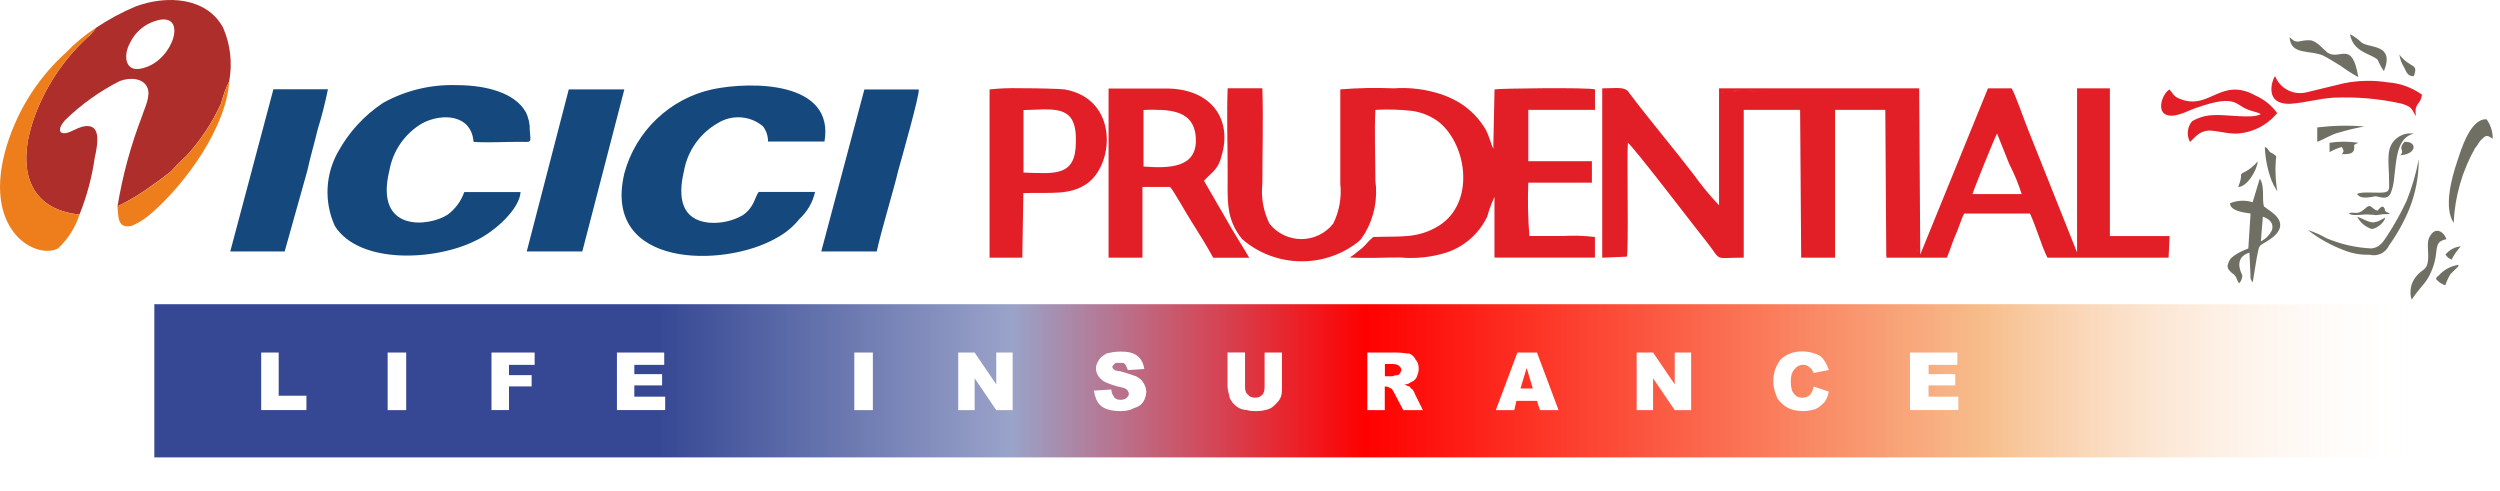 <?xml version="1.0" encoding="UTF-8" standalone="no"?>
<!DOCTYPE svg PUBLIC "-//W3C//DTD SVG 1.1//EN" "http://www.w3.org/Graphics/SVG/1.1/DTD/svg11.dtd">
<svg width="100%" height="100%" viewBox="0 0 112 22" version="1.1" xmlns="http://www.w3.org/2000/svg" xmlns:xlink="http://www.w3.org/1999/xlink" xml:space="preserve" xmlns:serif="http://www.serif.com/" style="fill-rule:evenodd;clip-rule:evenodd;stroke-linejoin:round;stroke-miterlimit:2;">
    <g transform="matrix(1,0,0,1,-4.194,-15.016)">
        <g transform="matrix(1,0,0,1,4.193,15.015)">
            <g>
                <path d="M7.009,0.924C8.431,0.512 7.791,2.671 6.457,3.038C5.627,3.315 5.492,2.538 5.817,1.938C6.048,1.443 6.483,1.073 7.009,0.924ZM4.3,1.247C4.186,1.421 4.046,1.576 3.885,1.707C2.798,2.716 1.976,3.978 1.493,5.381C0.758,7.545 1.263,9.381 3.562,9.612C3.894,8.785 4.125,7.921 4.25,7.038C4.345,6.623 4.527,5.749 4.022,5.658C3.517,5.567 3.055,6.118 2.735,5.933C2.735,5.933 2.55,5.795 2.918,5.381C3.639,4.68 4.462,4.091 5.359,3.636C5.817,3.453 6.414,3.498 6.596,3.913C6.781,4.283 6.459,4.88 6.366,5.202C5.861,6.508 5.493,7.862 5.266,9.244C5.848,8.961 6.401,8.622 6.917,8.232C7.192,8.049 7.417,7.865 7.652,7.682C7.882,7.454 8.112,7.182 8.339,6.995C8.979,6.3 9.506,5.507 9.9,4.648C9.989,4.3 10.113,3.961 10.27,3.638C10.418,2.833 10.324,2.001 10,1.249C9.261,-0.133 7.467,-0.223 6.092,0.284C5.465,0.547 4.865,0.87 4.3,1.247Z" style="fill:rgb(173,46,43);"/>
            </g>
        </g>
        <g transform="matrix(1,0,0,1,4.193,15.015)">
            <g>
                <path d="M3.563,9.612C1.263,9.382 0.763,7.545 1.494,5.381C1.976,3.977 2.798,2.715 3.887,1.707C3.975,1.612 4.252,1.385 4.297,1.247C3.812,1.561 3.365,1.93 2.965,2.347C1.629,3.552 0.672,5.12 0.209,6.858C-0.711,10.44 1.676,11.634 2.601,11.129C3.045,10.713 3.376,10.191 3.563,9.612ZM5.263,9.245C5.31,9.745 5.263,10.257 5.908,10.117C6.247,9.971 6.558,9.768 6.828,9.517C8.344,8.187 10.136,5.7 10.273,3.636C10.115,3.959 9.992,4.299 9.906,4.648C9.508,5.508 8.98,6.301 8.341,7C8.111,7.185 7.881,7.46 7.654,7.687C7.422,7.872 7.192,8.057 6.914,8.242C6.396,8.629 5.842,8.966 5.26,9.247L5.263,9.245Z" style="fill:rgb(238,126,28);"/>
            </g>
        </g>
        <g transform="matrix(1,0,0,1,4.193,15.015)">
            <g>
                <path d="M60.972,10.714L61.157,10.439C61.567,9.73 61.729,8.904 61.617,8.092C61.617,7.085 61.57,5.935 61.617,4.923C62.169,4.891 62.723,4.907 63.272,4.97C63.706,5.033 64.117,5.205 64.467,5.47C65.754,6.527 66.074,9.101 64.467,10.111C63.5,10.711 62.72,10.571 61.527,10.618C61.392,10.727 61.269,10.85 61.159,10.985C61.063,11.088 60.955,11.18 60.839,11.26C60.725,11.363 60.602,11.455 60.471,11.535C61.206,11.582 62.035,11.535 62.723,11.535C63.436,11.602 64.156,11.523 64.838,11.303C65.626,11.031 66.272,10.453 66.63,9.7C66.711,9.399 66.819,9.105 66.953,8.823L66.953,11.542L71.453,11.542L71.453,10.618C70.966,10.559 70.474,10.545 69.984,10.575L68.517,10.575C68.453,9.78 68.437,8.983 68.469,8.186L71.318,8.186L71.318,7.223L68.469,7.223L68.469,4.923L71.456,4.923L71.456,4.006C71.181,3.911 67.182,3.959 66.956,4.006L66.9,6.67C66.762,6.35 66.717,6.12 66.58,5.84C66.291,5.332 65.878,4.905 65.38,4.6C65.132,4.452 64.87,4.329 64.597,4.235C63.903,4.001 63.17,3.907 62.44,3.958C61.642,3.925 60.842,3.941 60.046,4.005L60.046,8.232C60.113,8.848 60.002,9.47 59.726,10.024C59.381,10.459 58.855,10.712 58.3,10.712C57.745,10.712 57.219,10.459 56.874,10.024C56.599,9.469 56.488,8.846 56.554,8.23C56.554,6.85 56.601,5.33 56.554,3.954L55,3.954C54.953,5.146 55,6.433 55,7.676C55,9.008 54.91,9.79 55.645,10.71C57.131,12.004 59.352,12.044 60.884,10.805L60.978,10.71L60.972,10.714ZM77.015,3.959L85.98,3.959L86.028,11.407L89.062,3.959L90.119,3.959C90.257,4.144 90.719,5.476 90.854,5.798L93.054,11.314L93.054,3.959L94.523,3.959L94.523,10.577L97.2,10.577L97.153,11.544L91.725,11.544C91.45,10.992 91.225,10.164 90.943,9.567L88,9.567C87.865,9.797 87.725,10.302 87.588,10.577C87.45,10.899 87.358,11.222 87.22,11.544L84.6,11.544C84.415,11.544 84.553,11.544 84.506,11.449L84.463,4.923L82.211,4.923L82.211,11.544L80.694,11.544L80.646,4.923L78.12,4.923L78.12,11.544C76.74,11.544 77.155,11.727 76.508,10.899C76.098,10.399 73.157,6.533 72.929,6.399C72.881,7.086 72.972,11.318 72.881,11.499L71.781,11.546L71.781,3.959C72.421,3.959 72.791,3.864 72.976,4.144C73.758,5.201 74.998,6.671 75.876,7.818C76.223,8.305 76.604,8.766 77.015,9.2L77.015,3.959ZM49.665,3.966L49.665,11.544L51.182,11.544L51.182,8.377L52.422,8.377C52.564,8.515 53.204,9.664 53.389,9.941C53.709,10.441 54.076,11.041 54.354,11.548L55.966,11.548C55.871,11.365 55.089,10.126 54.951,9.848L53.939,8.1C54.261,7.733 54.584,7.6 54.721,7C55.221,5.393 54.309,3.966 52.239,3.966L49.665,3.966ZM45.737,3.953L45.669,3.953C45.223,3.942 44.777,3.959 44.334,4.006L44.334,11.544L45.8,11.544L45.847,8.652C46.997,8.605 47.961,8.787 48.747,8.19C49.942,7.27 50.079,4.421 47.69,4.006C47.456,3.979 46.555,3.954 45.737,3.953ZM85.837,11.453C85.842,11.453 85.844,11.453 85.847,11.443C85.85,11.433 85.847,11.453 85.84,11.457L85.837,11.453ZM85.852,11.419L85.852,11.432L85.852,11.419ZM85.892,11.152C85.893,11.173 85.893,11.193 85.892,11.214C85.892,11.234 85.886,11.253 85.884,11.271C85.885,11.231 85.89,11.188 85.892,11.148L85.892,11.152ZM85.906,11.026L85.906,11.05L85.906,11.026ZM85.906,10.853L85.911,10.742L85.911,10.8L85.906,10.853ZM85.918,10.614L85.928,10.258L85.918,10.678L85.918,10.614ZM77.041,9.176L77.036,9.183L77.043,9.183L77.041,9.176ZM77.069,9.14L77.076,9.128C77.076,9.135 77.073,9.141 77.069,9.147L77.069,9.14ZM88.369,8.694C88.416,8.509 89.378,6.12 89.469,5.982L90.019,7.357C90.242,7.786 90.426,8.233 90.571,8.694L88.369,8.694ZM46.763,4.9L46.791,4.9C47.702,4.9 48.233,5.088 48.2,6.352C48.2,7.916 47.28,7.779 45.853,7.732L45.853,4.932L46.763,4.9ZM51.699,4.919L51.726,4.919C52.715,4.919 53.535,5.111 53.576,6.219C53.623,7.506 52.429,7.554 51.229,7.461L51.229,4.926C51.388,4.919 51.546,4.915 51.7,4.915L51.699,4.919ZM101.283,5.113C100.916,5.343 99.719,5.113 99.121,5.16C98.797,5.175 98.481,5.27 98.202,5.435C97.988,5.696 97.953,6.062 98.112,6.359C98.342,6.169 98.48,5.894 98.942,5.849C99.307,5.849 99.719,5.987 100.179,5.987C100.894,5.955 101.563,5.62 102.018,5.067C101.771,4.725 101.438,4.456 101.053,4.285C99.489,3.413 98.986,4.977 97.653,4.427C97.376,4.332 97.331,4.15 97.193,4.01C96.87,4.193 96.593,5.02 97.093,5.157C97.51,5.295 98.153,4.882 98.52,4.79C100.132,4.235 100.174,4.695 100.634,4.88C100.819,4.975 101.139,5.018 101.279,5.11L101.283,5.113ZM108.224,5.205C108.224,4.928 108.177,4.883 108.324,4.653C108.428,4.54 108.491,4.394 108.504,4.241C108.058,3.922 107.533,3.732 106.987,3.691C106.327,3.587 105.655,3.601 105,3.733L103.3,4.145C102.726,4.271 102.139,3.958 101.925,3.41C101.783,3.593 101.418,4.695 102.612,4.65C103.252,4.607 103.854,4.422 104.542,4.377C105.577,4.33 106.614,4.422 107.624,4.652C108.036,4.794 108.036,4.842 108.224,5.207L108.224,5.205ZM77.159,4.132L77.181,4.132L77.159,4.139L77.124,4.139L77.159,4.132ZM77.284,4.11L77.347,4.101C77.327,4.103 77.307,4.106 77.287,4.11L77.25,4.116L77.264,4.116L77.284,4.11ZM77.513,4.085C77.461,4.085 77.413,4.094 77.357,4.099C77.409,4.092 77.457,4.085 77.516,4.082L77.513,4.085ZM78.366,4.073L79.016,4.097L78.295,4.073L78.366,4.073ZM77.899,4.073C77.781,4.073 77.667,4.073 77.558,4.085C77.667,4.085 77.783,4.076 77.902,4.076L77.899,4.073Z" style="fill:rgb(226,30,39);"/>
            </g>
        </g>
        <g transform="matrix(1,0,0,1,4.193,15.015)">
            <g>
                <path d="M108.039,13.428C108.181,13.22 108.335,13.02 108.499,12.828C108.674,12.639 108.814,12.42 108.914,12.183C109.038,11.908 109.116,11.614 109.144,11.313C109.191,10.898 109.234,10.806 109.604,10.713C109.466,10.348 109.097,10.163 108.869,10.575C108.684,10.807 108.822,11.31 108.775,11.675C108.727,12.135 108.5,12.042 108.225,12.41C108,12.696 107.931,13.075 108.04,13.422L108.039,13.428ZM109.139,12.508C109.248,12.637 109.391,12.732 109.551,12.783C109.609,12.608 109.686,12.441 109.781,12.283L110.058,12.008C110.148,11.913 110.106,12.008 110.148,11.866C109.789,11.915 109.46,12.097 109.228,12.376C109.227,12.376 109.225,12.376 109.224,12.376C109.2,12.376 109.181,12.395 109.181,12.419C109.181,12.419 109.181,12.419 109.181,12.419C109.1,12.509 109.143,12.414 109.143,12.509L109.139,12.508ZM100.918,9.06C100.585,8.958 100.228,8.974 99.906,9.107C99.906,9.429 100.458,9.519 100.826,9.567L100.726,11.131C100.498,11.221 99.944,11.451 99.856,11.724C99.714,12.004 99.856,12.094 99.994,12.234C100.224,12.376 100.176,12.511 100.314,12.696C100.408,12.597 100.459,12.465 100.456,12.329C100.409,12.234 100.041,11.547 100.776,11.317L100.823,12.329C100.804,12.445 100.841,12.564 100.923,12.649L101.103,11.549C101.245,10.862 101.151,11.089 101.703,10.719C102.163,10.397 102.391,9.984 101.803,9.524L101.424,9.247C101.33,8.925 101.472,8.327 101.239,8.005L100.919,9.062L100.918,9.06ZM109.558,11.407C109.648,11.545 109.693,11.545 109.83,11.637C109.94,11.419 110.08,11.217 110.245,11.037C109.976,11.063 109.729,11.195 109.558,11.404L109.558,11.407ZM103.395,10.307C103.898,10.697 104.457,11.007 105.054,11.227C105.404,11.363 105.779,11.426 106.154,11.412C106.507,11.506 106.88,11.329 107.031,10.997C107.399,10.482 107.706,9.927 107.946,9.342C108.224,8.639 108.365,7.889 108.361,7.133C108.241,7.778 108.056,8.409 107.809,9.017C107.555,9.558 107.263,10.081 106.936,10.581C106.751,10.856 106.614,11.081 106.249,11.131C105.552,11.1 104.866,10.944 104.223,10.671C103.96,10.521 103.681,10.399 103.393,10.306L103.395,10.307ZM101.375,9.707C101.65,9.802 101.88,9.984 101.787,10.307C101.681,10.527 101.505,10.705 101.287,10.814L101.377,9.714L101.375,9.707ZM106.844,9.754C106.244,10.121 106.204,9.937 105.602,9.707C105.736,9.969 105.969,10.168 106.249,10.259C106.479,10.259 106.849,9.937 106.849,9.759L106.844,9.754ZM109.926,9.984C109.977,8.806 110.307,7.656 110.888,6.63C110.988,6.535 111.078,6.308 111.213,6.218C111.398,5.99 111.536,6.128 111.673,6.218C111.68,5.905 111.585,5.599 111.401,5.346C110.667,5.299 110.251,6.726 110.069,7.278C109.839,7.965 109.469,9.3 109.927,9.99L109.926,9.984ZM105.233,9.572C105.465,9.71 105.88,9.572 106.2,9.619C106.522,9.619 106.294,9.666 106.615,9.619C106.8,9.572 106.937,9.619 107.075,9.572L106.975,9.525C106.747,9.435 106.932,9.39 106.747,9.25C106.61,9.297 106.61,9.345 106.517,9.435C106.24,9.388 106.24,9.068 105.962,9.34C105.554,9.707 105.462,9.432 105.232,9.569L105.233,9.572ZM105.603,8.7C105.792,8.975 106.295,8.795 106.432,8.795C106.569,8.795 106.987,9.023 107.124,8.605C107.199,8.399 107.245,8.184 107.261,7.965C107.361,7.183 107.361,6.171 108.138,5.988C107.787,5.933 107.432,6.074 107.214,6.355C106.894,6.765 107.031,7.362 107.031,8.1C107.031,8.33 107.078,8.56 106.893,8.6C106.663,8.69 105.793,8.553 105.606,8.69L105.603,8.7ZM102.023,8.562C101.936,8.046 101.919,7.52 101.975,7C101.894,6.923 101.8,6.861 101.697,6.817L101.559,6.632L101.465,6.585C101.485,7.121 101.595,7.65 101.79,8.149C101.837,8.196 101.837,8.286 101.884,8.334L102.019,8.564L102.023,8.562ZM100.274,8.377C100.642,8.377 101.103,7.69 101.146,7.227C100.995,7.416 100.808,7.572 100.596,7.687C100.228,7.877 100.548,7.687 100.273,8.379L100.274,8.377ZM107.537,6.955C107.926,6.931 108.11,6.765 108.129,6.618C108.148,6.471 107.996,6.334 107.719,6.357C107.399,6.722 107.767,6.722 107.537,6.95L107.537,6.955ZM104.365,6.4L104.365,6.815C104.539,6.717 104.723,6.64 104.915,6.585C105.015,6.768 105.015,6.768 104.915,6.907C105.283,6.907 105.515,6.907 105.467,6.492L105.652,6.397C105.226,6.332 104.793,6.332 104.367,6.397L104.365,6.4ZM103.813,5.713L103.813,6.353C104.088,6.263 104.413,6.033 104.778,5.941C105.156,5.828 105.539,5.736 105.927,5.666C105.222,5.609 104.514,5.624 103.812,5.71L103.813,5.713ZM105.652,3.461C105.377,1.761 104.823,2.726 104.277,2.361C104.045,2.176 103.86,1.901 103.543,1.809C102.988,1.762 102.943,2.037 102.576,1.667C102.623,2.497 103.493,2.222 104.093,2.497C104.368,2.639 104.643,2.822 104.875,2.959C105.125,3.142 105.386,3.309 105.657,3.459L105.652,3.461ZM108.136,3.414C108.366,2.814 107.998,3.092 107.491,2.449C107.528,2.662 107.607,2.866 107.721,3.049C107.809,3.234 107.863,3.416 108.136,3.416L108.136,3.414ZM106.801,3.184C107.308,1.944 106.114,2.174 105.791,1.899C105.639,1.753 105.468,1.629 105.281,1.532C105.423,2.362 106.248,2.404 106.523,2.682C106.596,2.858 106.687,3.026 106.796,3.182L106.801,3.184Z" style="fill:rgb(112,111,99);"/>
            </g>
        </g>
        <g transform="matrix(0.057,0,0,0.057,6.619,14.132)">
            <g>
                <g>
                    <path d="M1870.83,254.583L78.75,254.583L78.75,375L1870.83,375L1870.83,254.583ZM817.21,322.5L830.96,321.667C830.96,324.083 831.794,325.708 832.544,326.5C833.377,329 835.794,329.75 838.21,329.75C840.626,329.75 842.252,328.917 843.044,328.083C843.836,327.249 844.71,326.5 844.71,324.917C844.71,324.083 843.877,322.5 843.044,321.667C842.211,320.834 839.835,320 835.794,319.25C830.127,317.583 825.294,316 822.877,313.583C820.46,311.166 818.835,308.75 818.835,304.708C818.835,303.042 819.669,300.667 821.252,298.25C822.085,296.583 824.502,295 826.96,293.375C830.169,292.625 833.419,291.833 838.21,291.833C843.919,291.833 847.96,292.667 851.127,295.042C854.294,297.417 856.044,300.708 856.835,305.542L843.919,306.375C843.085,303.958 842.252,302.333 841.502,301.5C840.752,300.667 839.085,300.667 836.627,300.667C834.96,300.667 834.127,300.667 833.377,301.5C832.627,302.333 831.71,303.167 831.71,303.917C831.71,304.667 832.544,305.583 832.544,305.583C833.377,306.417 834.96,307.167 837.419,307.167C843.835,308.833 847.835,310.5 850.335,311.25C853.502,312.917 855.127,314.5 855.96,316.083C857.544,318.5 858.377,320.958 858.377,323.375C858.377,325.792 857.544,329 855.96,331.417C854.376,333.834 851.919,335.458 848.669,336.25C846.252,337.833 842.21,338.625 838.169,338.625C830.919,338.625 825.252,337.042 822.002,333.792C819.585,331.417 817.96,327.375 817.169,322.542L817.21,322.5ZM951.377,292.583L965.044,292.583L965.044,319.25C965.044,322.5 965.044,324.917 964.21,327.333C963.376,329.749 961.835,331.375 960.21,333C958.585,334.625 956.96,336.208 954.544,337.042C952.128,337.876 948.919,338.625 944.877,338.625C942.377,338.625 940.002,338.625 937.585,337.792C935.169,337.792 932.752,336.958 931.127,336.125C929.502,335.292 927.877,333.75 926.294,332.125C925.46,330.542 923.794,328.917 923.794,327.292C923.044,324.042 922.252,321.625 922.252,319.208L922.252,292.542L936.002,292.542L936.002,320.042C936.002,322.458 936.835,324.875 938.377,325.667C939.21,327.333 941.627,328.083 944.044,328.083C946.461,328.083 948.085,327.25 949.71,325.667C950.544,324.833 951.377,322.417 951.377,320L951.377,292.583ZM1382.75,319.25L1394.84,323.292C1394.09,326.5 1393.29,328.917 1391.67,331.333C1389.29,333.75 1387.67,335.375 1384.42,337C1382,337.75 1378.79,338.583 1374.75,338.583C1369.88,338.583 1365.84,337.75 1362.67,336.083C1359.5,334.416 1356.96,332.083 1354.54,328.875C1352.88,324.833 1351.21,320.792 1351.21,315.125C1351.21,307.875 1353.71,302.208 1356.92,298.167C1360.96,294.125 1366.63,291.708 1373.88,291.708C1379.54,291.708 1384.38,293.375 1387.63,294.958C1390.84,297.458 1393.29,301.458 1394.88,306.292L1382.79,308.708C1381.96,307.042 1381.96,306.292 1381.13,305.5C1380.29,304.708 1379.54,303.833 1377.92,303C1377.17,302.25 1375.54,302.25 1374.71,302.25C1371.5,302.25 1369.09,303.917 1367.46,306.292C1365.79,307.958 1364.96,311.167 1364.96,315.167C1364.96,320.042 1365.79,323.25 1367.46,324.875C1369.04,327.292 1371.46,328.125 1373.88,328.125C1376.29,328.125 1378.71,327.292 1380.34,325.625C1381.09,324.083 1382.71,322.458 1382.71,319.25L1382.75,319.25ZM162.752,292.583L176.502,292.583L176.502,326.542L198.294,326.542L198.294,337.792L162.752,337.792L162.752,292.583ZM628.919,292.583L643.502,292.583L643.502,337.833L628.919,337.833L628.919,292.583ZM262.127,292.583L276.71,292.583L276.71,337.833L262.127,337.833L262.127,292.583ZM343.752,292.583L377.669,292.583L377.669,302.292L357.502,302.292L357.502,310.375L375.294,310.375L375.294,319.208L357.502,319.208L357.502,337.792L343.752,337.792L343.752,292.583ZM1458.63,292.583L1495.88,292.583L1495.88,302.292L1473.26,302.292L1473.26,309.542L1494.21,309.542L1494.21,318.417L1473.21,318.417L1473.21,327.292L1496.63,327.292L1496.63,337.792L1458.63,337.792L1458.63,292.583ZM442.342,292.583L479.509,292.583L479.509,302.292L456.009,302.292L456.009,309.542L477.842,309.542L477.842,318.417L456.009,318.417L456.009,327.292L480.259,327.292L480.259,337.792L442.342,337.792L442.342,292.583ZM710.551,292.583L723.467,292.583L740.467,317.583L740.467,292.583L753.384,292.583L753.384,337.833L740.467,337.833L723.509,312.833L723.509,337.833L710.592,337.833L710.592,292.583L710.551,292.583ZM1243.8,292.583L1256.72,292.583L1273.72,317.583L1273.72,292.583L1286.63,292.583L1286.63,337.833L1273.72,337.833L1256.72,312.833L1256.72,337.833L1243.8,337.833L1243.8,292.583ZM1032.13,337.833L1032.13,292.583L1054.76,292.583C1059.59,292.583 1062.84,293.417 1065.26,293.417C1066.93,294.25 1069.3,295.833 1070.09,298.25C1071.76,299.833 1072.51,302.292 1072.51,305.5C1072.51,307.917 1071.76,309.542 1070.93,311.958C1070.09,313.625 1068.51,315.208 1066.09,316C1065.26,316.833 1063.68,317.667 1061.26,317.667C1062.93,318.417 1064.47,319.25 1065.3,319.25C1066.13,320.083 1066.13,320.917 1067.72,321.667C1068.55,323.333 1069.38,324.083 1069.38,324.917L1075.8,337.833L1060.38,337.833L1053.13,324.083C1052.3,322.417 1051.47,320.875 1050.72,320.875C1049.05,320.042 1048.3,319.292 1046.68,319.292L1045.84,319.292L1045.84,337.875L1032.18,337.875L1032.13,337.833ZM1165.47,330.583L1149.3,330.583L1147.63,337.833L1133.13,337.833L1150.09,292.583L1165.47,292.583L1182.43,337.833L1167.84,337.833L1165.43,330.583L1165.47,330.583ZM1162.22,320.875L1157.34,304.75L1152.51,320.833L1162.26,320.833L1162.22,320.875ZM1045.84,311.25L1051.55,311.25C1052.38,311.25 1053.22,310.417 1055.59,310.417C1056.43,310.417 1057.26,309.583 1058.01,308.833C1058.01,308 1058.84,307.167 1058.84,306.417C1058.84,304.75 1058.01,304 1057.18,303.167C1056.34,302.334 1054.8,301.583 1051.55,301.583L1045.93,301.583L1045.93,311.25L1045.84,311.25Z" style="fill:url(#_Linear1);"/>
                </g>
            </g>
        </g>
        <g transform="matrix(1,0,0,1,4.193,15.015)">
            <g>
                <path d="M36.516,8.6L33.992,8.6C33.807,8.828 33.807,9.287 33.257,9.655C32.795,9.911 32.266,10.022 31.74,9.975C30.54,9.837 30.358,8.875 30.64,7.675C30.798,6.766 31.355,5.974 32.157,5.518C32.788,5.122 33.608,5.178 34.179,5.656C34.33,5.853 34.411,6.095 34.409,6.343L36.938,6.343C37.4,3.636 33.672,3.636 31.925,4C30.008,4.416 28.478,5.875 27.971,7.77C26.959,12.049 32.471,12.001 34.771,10.67C35.179,10.456 35.538,10.159 35.826,9.8C36.172,9.479 36.413,9.061 36.516,8.6ZM20.487,3.815L20.456,3.815C19.308,3.777 18.171,4.051 17.166,4.608C16.323,5.166 15.629,5.921 15.144,6.808C14.571,7.826 14.518,9.058 15,10.122C16.1,11.867 19.551,11.686 21.346,10.762C22.128,10.397 23.276,9.387 23.323,8.605L20.8,8.605C20.66,9.006 20.404,9.356 20.065,9.612C19.235,10.164 16.756,10.442 17.446,7.635C17.604,6.751 18.142,5.98 18.916,5.525C19.788,5.063 21.116,5.11 21.216,6.355C21.761,6.402 22.638,6.355 23.236,6.355C23.834,6.355 23.788,6.445 23.736,5.848C23.745,5.56 23.682,5.275 23.553,5.018C23.071,4.163 21.8,3.821 20.487,3.815ZM36.8,11.267L39.279,11.267C39.462,10.395 40.014,8.603 40.244,7.635C40.382,7.135 41.209,4.235 41.161,4.008L38.725,4.008L36.793,11.269L36.8,11.267ZM10.322,11.267L12.754,11.267L13.773,7.633C13.911,6.993 14.093,6.396 14.233,5.798C14.417,5.207 14.57,4.607 14.692,4L12.25,4L10.318,11.261L10.322,11.267ZM23.599,11.267L26.088,11.267L27.972,4.006L25.482,4.006L23.599,11.267Z" style="fill:rgb(21,73,125);"/>
            </g>
        </g>
    </g>
    <defs>
        <linearGradient id="_Linear1" x1="0" y1="0" x2="1" y2="0" gradientUnits="userSpaceOnUse" gradientTransform="matrix(1398.5,0,0,1398.5,472.333,315.167)"><stop offset="0" style="stop-color:rgb(54,72,148);stop-opacity:1"/><stop offset="0.2" style="stop-color:rgb(154,163,201);stop-opacity:1"/><stop offset="0.4" style="stop-color:rgb(255,0,0);stop-opacity:1"/><stop offset="0.75" style="stop-color:rgb(247,190,140);stop-opacity:1"/><stop offset="1" style="stop-color:rgb(254,254,254);stop-opacity:0"/></linearGradient>
    </defs>
</svg>
